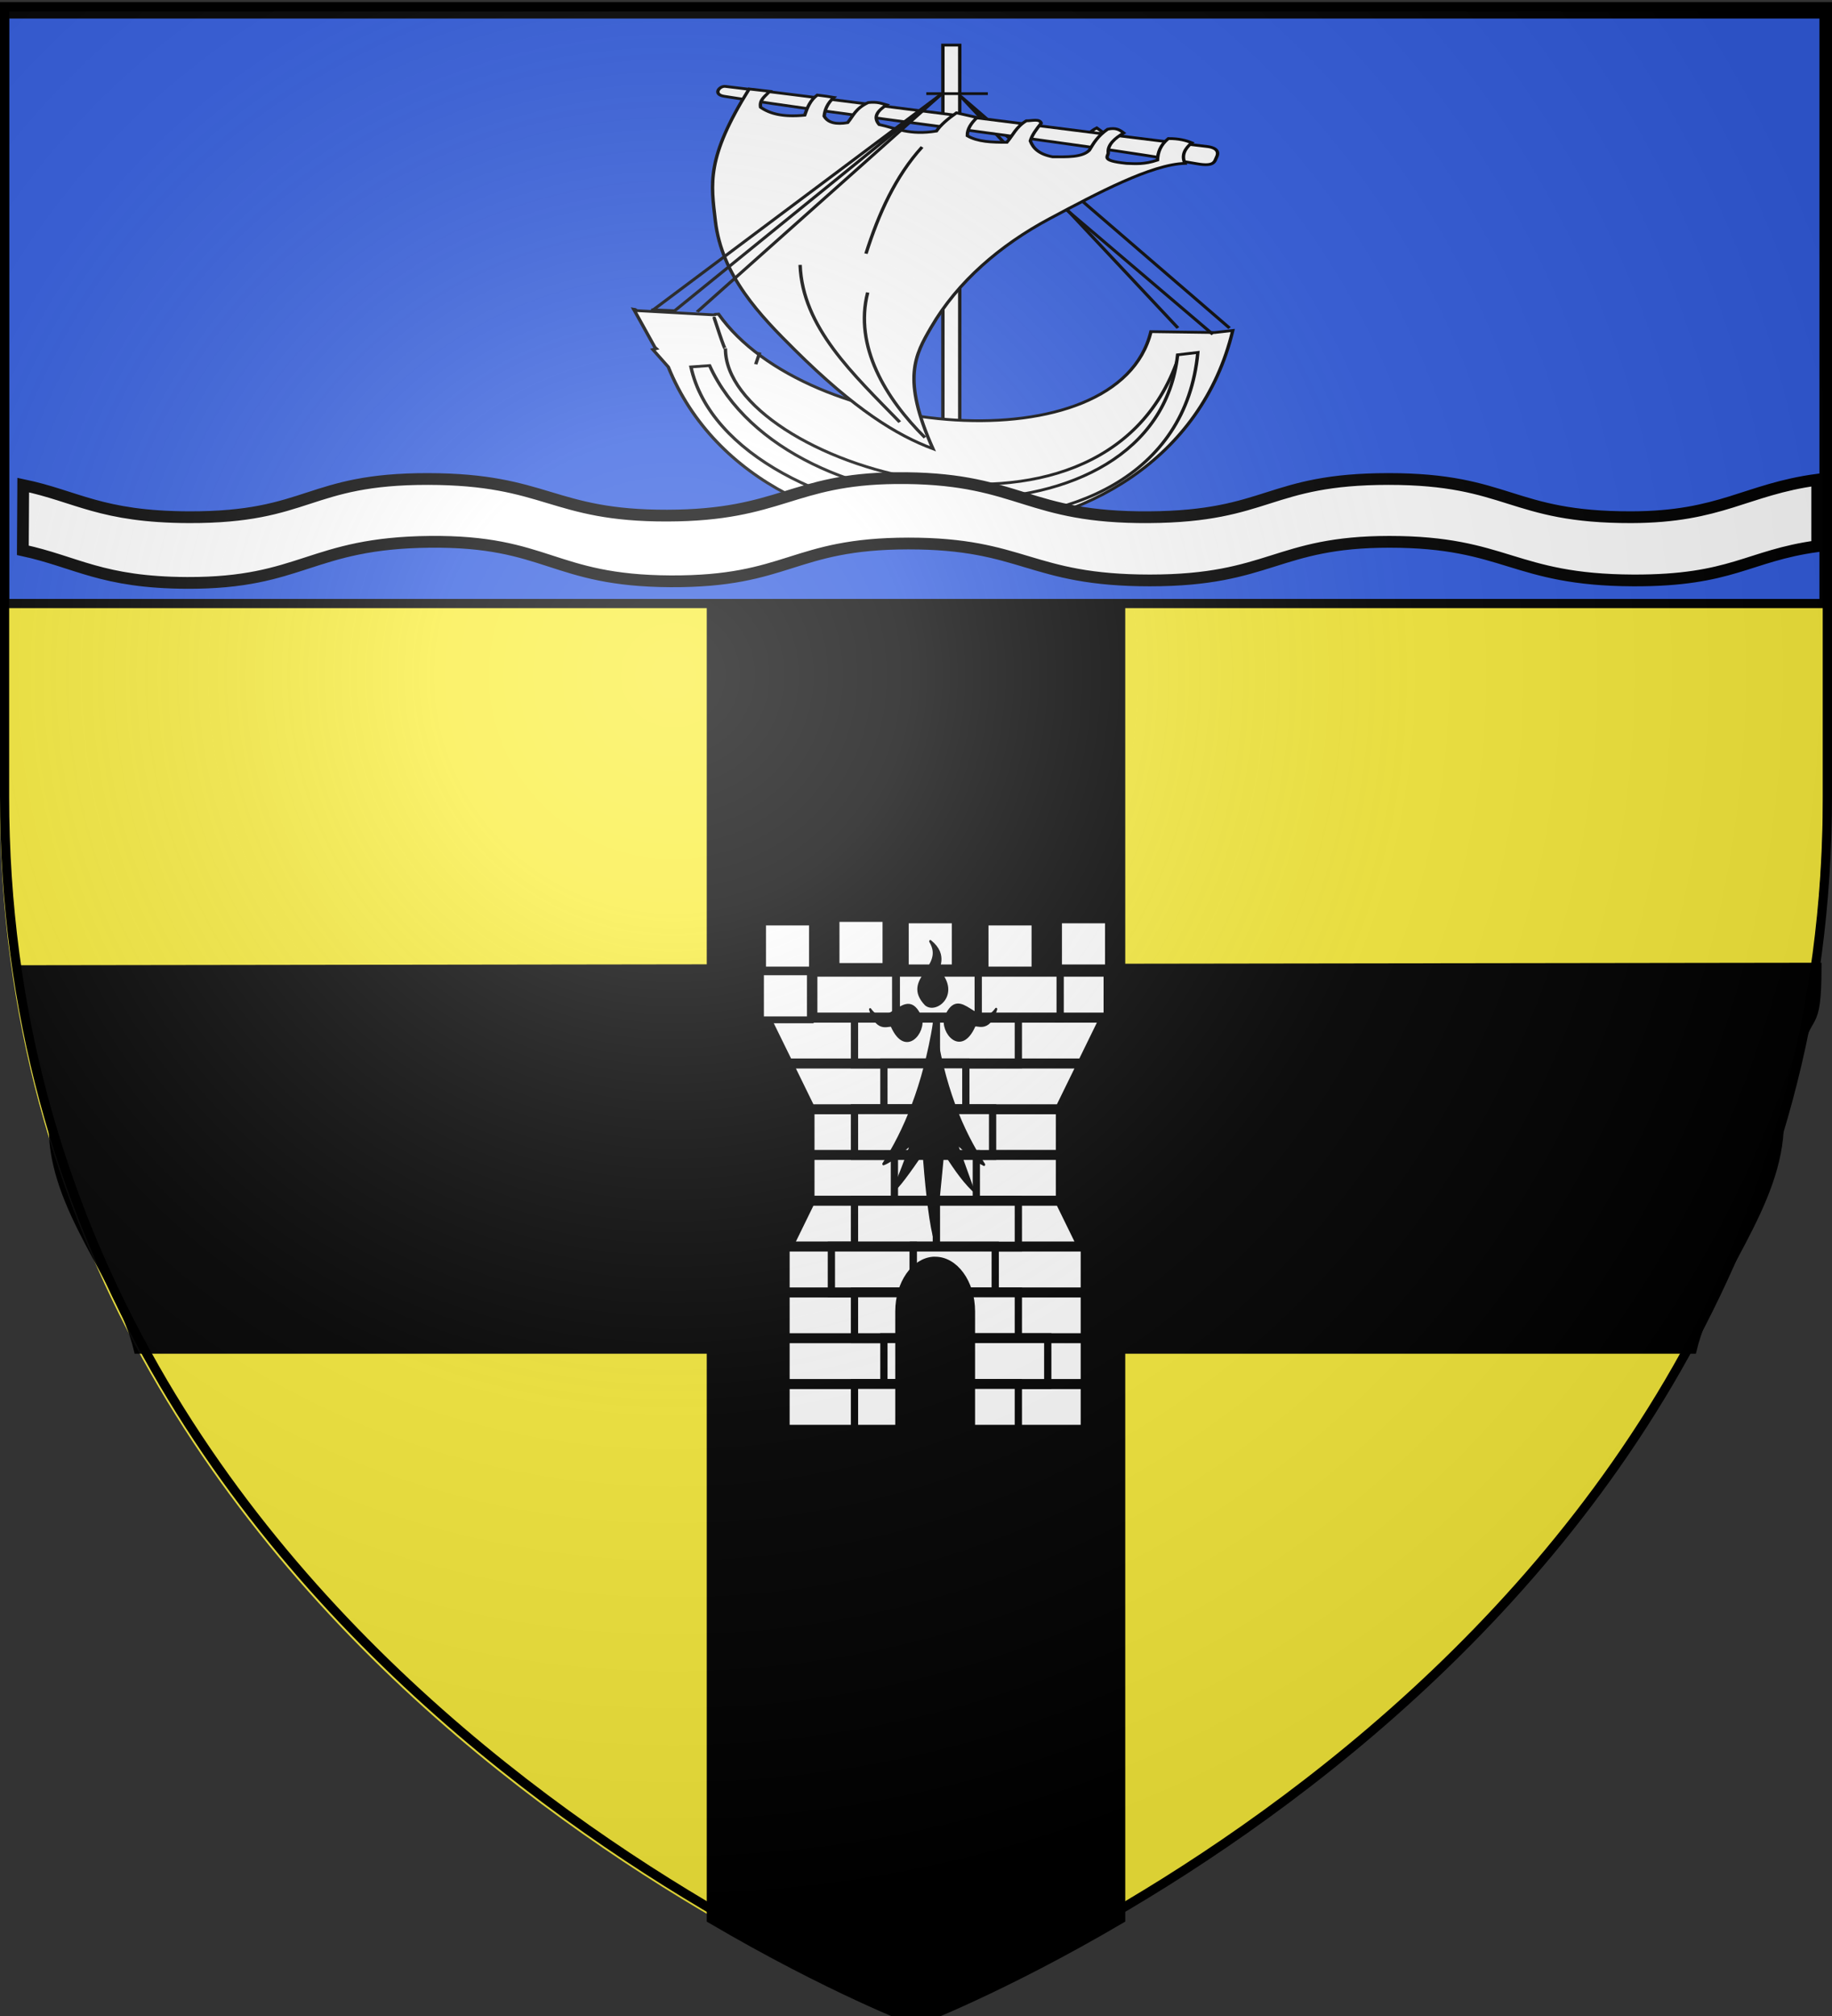 <svg xmlns="http://www.w3.org/2000/svg" xmlns:xlink="http://www.w3.org/1999/xlink" width="600" height="660" version="1.0"><rect width="100%" height="100%" fill="#333333" stroke="none"/><desc>Flag of Canton of Valais (Wallis)</desc><defs><radialGradient xlink:href="#b" id="c" cx="221.445" cy="226.331" r="300" fx="221.445" fy="226.331" gradientTransform="matrix(1.353 0 0 1.349 -79.13 -84.247)" gradientUnits="userSpaceOnUse"/><linearGradient id="b"><stop offset="0" style="stop-color:#fff;stop-opacity:.314"/><stop offset=".19" style="stop-color:#fff;stop-opacity:.251"/><stop offset=".6" style="stop-color:#6b6b6b;stop-opacity:.125"/><stop offset="1" style="stop-color:#000;stop-opacity:.125"/></linearGradient></defs><g style="display:inline"><path d="M298.5 660S597 547.68 597 262.228V3.676H0v258.552C0 547.68 298.5 660 298.5 660" style="fill:#fcef3c;fill-opacity:.992;fill-rule:evenodd;stroke:none;stroke-width:1px;stroke-linecap:butt;stroke-linejoin:miter;stroke-opacity:1"/></g><g style="opacity:1;display:inline"><path d="M232.969 2.188V625C271.849 647.843 300 658.5 300 658.5s28.152-10.658 67.031-33.5V2.188z" style="fill:#000;fill-opacity:1;fill-rule:evenodd;stroke:#000;stroke-width:3;stroke-linecap:butt;stroke-linejoin:miter;stroke-miterlimit:4;stroke-dasharray:none;stroke-opacity:1" transform="translate(0 3.242)"/><path d="M0 0h600v660H0z" style="fill:none;fill-opacity:1;fill-rule:nonzero;stroke:none;stroke-width:3;stroke-linecap:round;stroke-linejoin:round;stroke-miterlimit:4;stroke-dasharray:none;stroke-opacity:1" transform="translate(0 3.242)"/><g style="display:inline"><path d="m6.81 204.088 10.473 51.723c0 26.834 22.233 49.429 27.86 72.804h509.23c5.628-23.375 28.534-47.534 28.534-74.368 0-10.96 4.823-17.942 5.884-22.608 3.406-14.988 6.454-6.075 6.454-28.376z" style="fill:#000;fill-opacity:1;fill-rule:evenodd;stroke:#000;stroke-width:2.652;stroke-linecap:butt;stroke-linejoin:miter;stroke-miterlimit:4;stroke-dasharray:none;stroke-opacity:1" transform="translate(0 113.242)"/><path d="M0 0h600v660H0z" style="fill:none;fill-opacity:1;fill-rule:nonzero;stroke:none;stroke-width:6.203;stroke-linecap:round;stroke-linejoin:round;stroke-miterlimit:4;stroke-dasharray:none;stroke-opacity:1" transform="translate(0 113.242)"/></g></g><path d="M1.506 1.32h595.877v193.025H1.506z" style="opacity:1;fill:#325de0;fill-opacity:1;fill-rule:nonzero;stroke:#000;stroke-width:3.012;stroke-miterlimit:4;stroke-dasharray:none;stroke-opacity:1;display:inline" transform="translate(0 3.242)"/><path d="m328.486 178.193-.39-13.286c-1.206.47-3.408-.556-5.29-1.1.327-4.313 2.524-8.194 7.634-11.403 3.21 2.803 5.908 4.19 8.044 11.65-1.217 1.505-3.132 1.89-5.423 1.244l.481 13.033z" style="color:#000;fill:#fff;fill-opacity:1;fill-rule:evenodd;stroke:#000;stroke-width:2.321;stroke-linecap:butt;stroke-linejoin:miter;marker:none;marker-start:none;marker-mid:none;marker-end:none;stroke-miterlimit:4;stroke-dasharray:none;stroke-dashoffset:0;stroke-opacity:1;visibility:visible;display:inline;overflow:visible" transform="matrix(.48 0 0 .392 200.573 -17.86)"/><path d="M225.488 428.695V83.201h11.505v346.1z" style="color:#000;fill:#fff;fill-opacity:1;fill-rule:evenodd;stroke:#000;stroke-width:2.321;stroke-linecap:butt;stroke-linejoin:miter;marker:none;marker-start:none;marker-mid:none;marker-end:none;stroke-miterlimit:4;stroke-dasharray:none;stroke-dashoffset:0;stroke-opacity:1;visibility:visible;display:inline;overflow:visible" transform="matrix(.48 0 0 .392 200.573 -17.86)"/><path d="m410.886 323.27 12.38-1.674C380.938 537.003 101.182 542.894 38.11 351.99l-10.522-14.511 2.419-.737-1.036-1.105-14.414-31.784c4.048.924-4.084-1.306 2.555 1.167l51.709 3.479 1.727-.164-1.013-.225 2.88-.205c60.124 104.405 272.814 126.605 295.01 14.634z" style="color:#000;fill:#fff;fill-opacity:1;fill-rule:evenodd;stroke:#000;stroke-width:2.321;stroke-linecap:butt;stroke-linejoin:miter;marker:none;marker-start:none;marker-mid:none;marker-end:none;stroke-miterlimit:4;stroke-dasharray:none;stroke-dashoffset:0;stroke-opacity:1;visibility:visible;display:inline;overflow:visible" transform="matrix(.48 0 0 .392 200.573 -17.86)"/><path d="m97.79 349.778 2.763-9.946z" style="color:#000;fill:#fff;fill-opacity:1;fill-rule:evenodd;stroke:#000;stroke-width:2.321;stroke-linecap:butt;stroke-linejoin:miter;marker:none;marker-start:none;marker-mid:none;marker-end:none;stroke-miterlimit:4;stroke-dasharray:none;stroke-dashoffset:0;stroke-opacity:1;visibility:visible;display:inline;overflow:visible" transform="matrix(.48 0 0 .392 200.573 -17.86)"/><path d="M69.423 311.158c-.902-4.179 7.67 29.653 7.703 25.384-.73 95.034 256.75 194.843 308.91 8.284" style="color:#000;fill:none;fill-opacity:1;fill-rule:evenodd;stroke:#000;stroke-width:2.321;stroke-linecap:butt;stroke-linejoin:miter;marker:none;marker-start:none;marker-mid:none;marker-end:none;stroke-miterlimit:4;stroke-dasharray:none;stroke-dashoffset:0;stroke-opacity:1;visibility:visible;display:inline;overflow:visible" transform="matrix(.48 0 0 .392 200.573 -17.86)"/><path d="m399.435 339.914-13.792 1.985c-14.797 165.613-266.25 151.598-319.35 8.985l-12.703 1.105c25.72 145.5 329.982 196.323 345.845-12.075z" style="color:#000;fill:#fff;fill-opacity:1;fill-rule:evenodd;stroke:#000;stroke-width:2.321;stroke-linecap:butt;stroke-linejoin:miter;marker:none;marker-start:none;marker-mid:none;marker-end:none;stroke-miterlimit:4;stroke-dasharray:none;stroke-dashoffset:0;stroke-opacity:1;visibility:visible;display:inline;overflow:visible" transform="matrix(.48 0 0 .392 200.573 -17.86)"/><path d="M214.166 123.769h41.996z" style="color:#000;fill:#fff;fill-opacity:1;fill-rule:evenodd;stroke:#000;stroke-width:2.321;stroke-linecap:butt;stroke-linejoin:miter;marker:none;marker-start:none;marker-mid:none;marker-end:none;stroke-miterlimit:4;stroke-dasharray:none;stroke-dashoffset:0;stroke-opacity:1;visibility:visible;display:inline;overflow:visible" transform="matrix(.48 0 0 .392 200.573 -17.86)"/><path d="m385.877 319.469-148.282-193.49 183.463 193.55" style="color:#000;fill:none;fill-opacity:1;fill-rule:evenodd;stroke:#000;stroke-width:2.321;stroke-linecap:butt;stroke-linejoin:miter;marker:none;marker-start:none;marker-mid:none;marker-end:none;stroke-miterlimit:4;stroke-dasharray:none;stroke-dashoffset:0;stroke-opacity:1;visibility:visible;display:inline;overflow:visible" transform="matrix(.48 0 0 .392 200.573 -17.86)"/><path d="M264.967 173.998 409.65 324.733" style="color:#000;fill:#fff;fill-opacity:1;fill-rule:evenodd;stroke:#000;stroke-width:2.321;stroke-linecap:butt;stroke-linejoin:miter;marker:none;marker-start:none;marker-mid:none;marker-end:none;stroke-miterlimit:4;stroke-dasharray:none;stroke-dashoffset:0;stroke-opacity:1;visibility:visible;display:inline;overflow:visible" transform="matrix(.48 0 0 .392 200.573 -17.86)"/><path d="M77.02 117.724c81.965 11.901 245.996 38.413 329.115 50.252 3.55.506 8.665 2.644 6.079 8.842-1.374 3.291-1.074 8.157-13.262 5.526-82.712-17.858-242.612-40.594-322.713-56.365-7.931-1.561-3.206-8.834.782-8.255z" style="color:#000;fill:#fff;fill-opacity:1;fill-rule:evenodd;stroke:#000;stroke-width:2.321;stroke-linecap:butt;stroke-linejoin:miter;marker:none;marker-start:none;marker-mid:none;marker-end:none;stroke-miterlimit:4;stroke-dasharray:none;stroke-dashoffset:0;stroke-opacity:1;visibility:visible;display:inline;overflow:visible" transform="matrix(.48 0 0 .392 200.573 -17.86)"/><path d="M93.29 119.88c-29.43 57.698-26.04 78.892-23.054 110.189 4.373 45.817 30.32 78.727 54.313 107.844 40.693 49.38 69.344 71.156 94.169 82.446-21.475-58.583-12.18-78.43-1.173-101.592 18.072-38.028 47.159-68.632 80.884-90.652 33.105-21.615 69.474-45.28 92.214-46.107-2.568-6.912-.007-12.357 4.69-17.193-4.079-2.014-8.84-3.571-16.021-3.517-5.444 5.398-7.167 11.54-7.424 17.974-9.162 3.75-14.95 3.001-21.1 2.736-19-2.346-11.773-6.071-12.504-9.378-.19-6.576 4.54-11.512 10.55-16.02-2.545-2.511-5.323-4.712-10.94-3.126-6.935 5.86-9.617 11.722-12.504 17.583-4.841 6.017-15.123 5.505-25.008 5.47-9.186-2.081-13.32-7.05-15.238-13.285 1.16-4.95 4.216-9.899 7.424-14.848-1.18-3.897-6.092-1.907-10.16-1.954-6.999 5.135-9.057 11.916-13.285 17.974-10.1.032-19.936-.377-26.96-5.47-.113-5.661 2.598-10.617 6.642-15.239l-14.067-3.907c-6.009 5.08-10.79 10.159-13.676 15.238-18.485 3.638-27.321-2.374-39.074-5.47-4.543-6.718-.7-11.758 5.08-16.411-3.461-1.122-6.093-2.797-12.504-1.954-8.634 4.812-10.212 11.035-14.067 16.802-7.76 1.565-13.464.251-16.02-5.47.482-5.21 2.016-10.42 6.643-15.63-3.83-.781-6.463-1.172-11.332-1.953-4.831 4.29-6.838 10.462-8.596 16.801-14.589 1.776-23.818-1.138-30.087-6.642-.874-6.298 2.986-9.057 6.252-13.285z" style="color:#000;fill:#fff;fill-opacity:1;fill-rule:evenodd;stroke:#000;stroke-width:2.321;stroke-linecap:butt;stroke-linejoin:miter;marker:none;marker-start:none;marker-mid:none;marker-end:none;stroke-miterlimit:4;stroke-dasharray:none;stroke-dashoffset:0;stroke-opacity:1;visibility:visible;display:inline;overflow:visible" transform="matrix(.48 0 0 .392 200.573 -17.86)"/><path d="m26.506 305.571 198.38-181.802L41.978 305.571" style="color:#000;fill:none;fill-opacity:1;fill-rule:evenodd;stroke:#000;stroke-width:2.321;stroke-linecap:butt;stroke-linejoin:miter;marker:none;marker-start:none;marker-mid:none;marker-end:none;stroke-miterlimit:4;stroke-dasharray:none;stroke-dashoffset:0;stroke-opacity:1;visibility:visible;display:inline;overflow:visible" transform="matrix(.48 0 0 .392 200.573 -17.86)"/><path d="M224.333 124.322 58.256 305.527l-.252.597" style="color:#000;fill:#fff;fill-opacity:1;fill-rule:evenodd;stroke:#000;stroke-width:2.321;stroke-linecap:butt;stroke-linejoin:miter;marker:none;marker-start:none;marker-mid:none;marker-end:none;stroke-miterlimit:4;stroke-dasharray:none;stroke-dashoffset:0;stroke-opacity:1;visibility:visible;display:inline;overflow:visible" transform="matrix(.48 0 0 .392 200.573 -17.86)"/><path d="m26.474 304.31 16.02.78" style="color:#000;fill:#fff;fill-opacity:1;fill-rule:evenodd;stroke:#000;stroke-width:2.321;stroke-linecap:butt;stroke-linejoin:miter;marker:none;marker-start:none;marker-mid:none;marker-end:none;stroke-miterlimit:4;stroke-dasharray:none;stroke-dashoffset:0;stroke-opacity:1;visibility:visible;display:inline;overflow:visible" transform="matrix(.48 0 0 .392 200.573 -17.86)"/><path d="M211.294 168.332c-18.076 24.384-29.557 55.364-38.293 89.088" style="color:#000;fill:#fff;fill-opacity:1;fill-rule:evenodd;stroke:#000;stroke-width:2.321;stroke-linecap:butt;stroke-linejoin:miter;marker:none;marker-start:none;marker-mid:none;marker-end:none;stroke-miterlimit:4;stroke-dasharray:none;stroke-dashoffset:0;stroke-opacity:1;visibility:visible;display:inline;overflow:visible" transform="matrix(.48 0 0 .392 200.573 -17.86)"/><path d="M128.066 266.798c1.606 52.186 36.162 91.191 67.989 131.289" style="color:#000;fill:#fff;fill-opacity:1;fill-rule:evenodd;stroke:#000;stroke-width:2.321;stroke-linecap:butt;stroke-linejoin:miter;marker:none;marker-start:none;marker-mid:none;marker-end:none;stroke-miterlimit:4;stroke-dasharray:none;stroke-dashoffset:0;stroke-opacity:1;visibility:visible;display:inline;overflow:visible" transform="matrix(.48 0 0 .392 200.573 -17.86)"/><path d="M174.173 289.852c-9.427 44.972 12.328 88.683 39.074 121.13" style="color:#000;fill:#fff;fill-opacity:1;fill-rule:evenodd;stroke:#000;stroke-width:2.321;stroke-linecap:butt;stroke-linejoin:miter;marker:none;marker-start:none;marker-mid:none;marker-end:none;stroke-miterlimit:4;stroke-dasharray:none;stroke-dashoffset:0;stroke-opacity:1;visibility:visible;display:inline;overflow:visible" transform="matrix(.48 0 0 .392 200.573 -17.86)"/><path d="M293.437 153.288c-34.164.332-37.654 12.188-74.92 12.272-37.835.087-39.376-11.917-78.308-11.985-39.566-.067-38.806 12.626-78.306 12.508-28.827-.086-36.815-6.866-54.298-10.519l-.123 21.352c17.506 3.793 25.903 10.573 53.805 10.676 37.79.142 40.387-13.076 79.538-13.45 38.516-.373 40.092 12.74 78.8 12.927 38.719.187 39.832-12.34 77.813-12.377s39.706 12.089 79.169 12.089 41.401-12.639 78.43-12.639c38.298 0 40.41 12.492 79.845 12.639 32.413.12 37.577-8.099 60.27-11.2v-21.77c-23.358 3.145-31.497 12.199-60.885 12.272-39.592.089-40.07-12.52-79.538-12.508s-39.097 12.232-78.368 12.508c-39.902.281-42.148-12.346-79.538-12.795-1.168-.014-2.284-.011-3.386 0z" style="fill:#fff;fill-opacity:1;fill-rule:evenodd;stroke:#000;stroke-width:3.853;stroke-linecap:butt;stroke-linejoin:miter;stroke-miterlimit:4;stroke-dasharray:none;stroke-opacity:1;display:inline" transform="translate(0 3.242)"/><g style="display:inline"><g style="opacity:1;fill:#2b5df2;fill-opacity:0;display:inline"><path d="M37.559 195.023h33.137v16H37.559z" style="color:#000;fill:#fff;fill-opacity:1;fill-rule:nonzero;stroke:#000;stroke-width:3.456;stroke-linecap:butt;stroke-linejoin:miter;marker:none;marker-start:none;marker-mid:none;marker-end:none;stroke-miterlimit:4;stroke-dasharray:none;stroke-dashoffset:0;stroke-opacity:1;visibility:visible;display:inline;overflow:visible" transform="matrix(.688 0 0 .937 240.848 255.355)"/><path d="M35.937 115.023h118.33v16H35.937z" style="color:#000;fill:#fff;fill-opacity:1;fill-rule:nonzero;stroke:#000;stroke-width:3.456;stroke-linecap:butt;stroke-linejoin:miter;marker:none;marker-start:none;marker-mid:none;marker-end:none;stroke-miterlimit:4;stroke-dasharray:none;stroke-dashoffset:0;stroke-opacity:1;visibility:visible;display:inline;overflow:visible" transform="matrix(.688 0 0 .937 240.848 255.355)"/><path d="M35.937 131.023h118.33v16H35.937z" style="color:#000;fill:#fff;fill-opacity:1;fill-rule:nonzero;stroke:#000;stroke-width:3.456;stroke-linecap:butt;stroke-linejoin:miter;marker:none;marker-start:none;marker-mid:none;marker-end:none;stroke-miterlimit:4;stroke-dasharray:none;stroke-dashoffset:0;stroke-opacity:1;visibility:visible;display:inline;overflow:visible" transform="matrix(.688 0 0 .937 240.848 255.355)"/><path d="m25.555 163.023 10.657-16h117.78l10.657 16z" style="color:#000;fill:#fff;fill-opacity:1;fill-rule:nonzero;stroke:#000;stroke-width:3.456;stroke-linecap:butt;stroke-linejoin:miter;marker:none;marker-start:none;marker-mid:none;marker-end:none;stroke-miterlimit:4;stroke-dasharray:none;stroke-dashoffset:0;stroke-opacity:1;visibility:visible;display:inline;overflow:visible" transform="matrix(.688 0 0 .937 240.848 255.355)"/><path d="M24.102 211.023h142v16h-142z" style="color:#000;fill:#fff;fill-opacity:1;fill-rule:nonzero;stroke:#000;stroke-width:3.456;stroke-linecap:butt;stroke-linejoin:miter;marker:none;marker-start:none;marker-mid:none;marker-end:none;stroke-miterlimit:4;stroke-dasharray:none;stroke-dashoffset:0;stroke-opacity:1;visibility:visible;display:inline;overflow:visible" transform="matrix(.688 0 0 .937 240.848 255.355)"/><path d="M24.102 195.023h142v16h-142z" style="color:#000;fill:#fff;fill-opacity:1;fill-rule:nonzero;stroke:#000;stroke-width:3.456;stroke-linecap:butt;stroke-linejoin:miter;marker:none;marker-start:none;marker-mid:none;marker-end:none;stroke-miterlimit:4;stroke-dasharray:none;stroke-dashoffset:0;stroke-opacity:1;visibility:visible;display:inline;overflow:visible" transform="matrix(.688 0 0 .937 240.848 255.355)"/><path d="M24.102 179.023h142v16h-142z" style="color:#000;fill:#fff;fill-opacity:1;fill-rule:nonzero;stroke:#000;stroke-width:3.456;stroke-linecap:butt;stroke-linejoin:miter;marker:none;marker-start:none;marker-mid:none;marker-end:none;stroke-miterlimit:4;stroke-dasharray:none;stroke-dashoffset:0;stroke-opacity:1;visibility:visible;display:inline;overflow:visible" transform="matrix(.688 0 0 .937 240.848 255.355)"/><path d="M24.102 163.023h142v16h-142z" style="color:#000;fill:#fff;fill-opacity:1;fill-rule:nonzero;stroke:#000;stroke-width:3.456;stroke-linecap:butt;stroke-linejoin:miter;marker:none;marker-start:none;marker-mid:none;marker-end:none;stroke-miterlimit:4;stroke-dasharray:none;stroke-dashoffset:0;stroke-opacity:1;visibility:visible;display:inline;overflow:visible" transform="matrix(.688 0 0 .937 240.848 255.355)"/><path d="m25.555 99.023 10.657 16h117.78l10.657-16z" style="color:#000;fill:#fff;fill-opacity:1;fill-rule:nonzero;stroke:#000;stroke-width:3.456;stroke-linecap:butt;stroke-linejoin:miter;marker:none;marker-start:none;marker-mid:none;marker-end:none;stroke-miterlimit:4;stroke-dasharray:none;stroke-dashoffset:0;stroke-opacity:1;visibility:visible;display:inline;overflow:visible" transform="matrix(.688 0 0 .937 240.848 255.355)"/><path d="m14.884 83.023 10.687 16h139.094l10.656-16z" style="color:#000;fill:#fff;fill-opacity:1;fill-rule:nonzero;stroke:#000;stroke-width:3.456;stroke-linecap:butt;stroke-linejoin:miter;marker:none;marker-start:none;marker-mid:none;marker-end:none;stroke-miterlimit:4;stroke-dasharray:none;stroke-dashoffset:0;stroke-opacity:1;visibility:visible;display:inline;overflow:visible" transform="matrix(.688 0 0 .937 240.848 255.355)"/><path d="M56.696 83.023h39v16h-39z" style="color:#000;fill:#fff;fill-opacity:1;fill-rule:nonzero;stroke:#000;stroke-width:3.456;stroke-linecap:butt;stroke-linejoin:miter;marker:none;marker-start:none;marker-mid:none;marker-end:none;stroke-miterlimit:4;stroke-dasharray:none;stroke-dashoffset:0;stroke-opacity:1;visibility:visible;display:inline;overflow:visible" transform="matrix(.688 0 0 .937 240.848 255.355)"/><path d="M95.696 83.023h39v16h-39z" style="color:#000;fill:#fff;fill-opacity:1;fill-rule:nonzero;stroke:#000;stroke-width:3.456;stroke-linecap:butt;stroke-linejoin:miter;marker:none;marker-start:none;marker-mid:none;marker-end:none;stroke-miterlimit:4;stroke-dasharray:none;stroke-dashoffset:0;stroke-opacity:1;visibility:visible;display:inline;overflow:visible" transform="matrix(.688 0 0 .937 240.848 255.355)"/><path d="M70.696 99.023h39v16h-39z" style="color:#000;fill:#fff;fill-opacity:1;fill-rule:nonzero;stroke:#000;stroke-width:3.456;stroke-linecap:butt;stroke-linejoin:miter;marker:none;marker-start:none;marker-mid:none;marker-end:none;stroke-miterlimit:4;stroke-dasharray:none;stroke-dashoffset:0;stroke-opacity:1;visibility:visible;display:inline;overflow:visible" transform="matrix(.688 0 0 .937 240.848 255.355)"/><path d="M56.696 115.023h39v16h-39z" style="color:#000;fill:#fff;fill-opacity:1;fill-rule:nonzero;stroke:#000;stroke-width:3.456;stroke-linecap:butt;stroke-linejoin:miter;marker:none;marker-start:none;marker-mid:none;marker-end:none;stroke-miterlimit:4;stroke-dasharray:none;stroke-dashoffset:0;stroke-opacity:1;visibility:visible;display:inline;overflow:visible" transform="matrix(.688 0 0 .937 240.848 255.355)"/><path d="M95.696 115.023h26.741v16H95.696z" style="color:#000;fill:#fff;fill-opacity:1;fill-rule:nonzero;stroke:#000;stroke-width:3.456;stroke-linecap:butt;stroke-linejoin:miter;marker:none;marker-start:none;marker-mid:none;marker-end:none;stroke-miterlimit:4;stroke-dasharray:none;stroke-dashoffset:0;stroke-opacity:1;visibility:visible;display:inline;overflow:visible" transform="matrix(.688 0 0 .937 240.848 255.355)"/><path d="M75.696 131.023h39v16h-39z" style="color:#000;fill:#fff;fill-opacity:1;fill-rule:nonzero;stroke:#000;stroke-width:3.456;stroke-linecap:butt;stroke-linejoin:miter;marker:none;marker-start:none;marker-mid:none;marker-end:none;stroke-miterlimit:4;stroke-dasharray:none;stroke-dashoffset:0;stroke-opacity:1;visibility:visible;display:inline;overflow:visible" transform="matrix(.688 0 0 .937 240.848 255.355)"/><path d="M56.696 147.023h39v16h-39z" style="color:#000;fill:#fff;fill-opacity:1;fill-rule:nonzero;stroke:#000;stroke-width:3.456;stroke-linecap:butt;stroke-linejoin:miter;marker:none;marker-start:none;marker-mid:none;marker-end:none;stroke-miterlimit:4;stroke-dasharray:none;stroke-dashoffset:0;stroke-opacity:1;visibility:visible;display:inline;overflow:visible" transform="matrix(.688 0 0 .937 240.848 255.355)"/><path d="M95.696 147.023h39v16h-39z" style="color:#000;fill:#fff;fill-opacity:1;fill-rule:nonzero;stroke:#000;stroke-width:3.456;stroke-linecap:butt;stroke-linejoin:miter;marker:none;marker-start:none;marker-mid:none;marker-end:none;stroke-miterlimit:4;stroke-dasharray:none;stroke-dashoffset:0;stroke-opacity:1;visibility:visible;display:inline;overflow:visible" transform="matrix(.688 0 0 .937 240.848 255.355)"/><path d="M45.696 163.023h39v16h-39z" style="color:#000;fill:#fff;fill-opacity:1;fill-rule:nonzero;stroke:#000;stroke-width:3.456;stroke-linecap:butt;stroke-linejoin:miter;marker:none;marker-start:none;marker-mid:none;marker-end:none;stroke-miterlimit:4;stroke-dasharray:none;stroke-dashoffset:0;stroke-opacity:1;visibility:visible;display:inline;overflow:visible" transform="matrix(.688 0 0 .937 240.848 255.355)"/><path d="M84.696 163.023h39v16h-39z" style="color:#000;fill:#fff;fill-opacity:1;fill-rule:nonzero;stroke:#000;stroke-width:3.456;stroke-linecap:butt;stroke-linejoin:miter;marker:none;marker-start:none;marker-mid:none;marker-end:none;stroke-miterlimit:4;stroke-dasharray:none;stroke-dashoffset:0;stroke-opacity:1;visibility:visible;display:inline;overflow:visible" transform="matrix(.688 0 0 .937 240.848 255.355)"/><path d="M56.696 179.023h39v16h-39z" style="color:#000;fill:#fff;fill-opacity:1;fill-rule:nonzero;stroke:#000;stroke-width:3.456;stroke-linecap:butt;stroke-linejoin:miter;marker:none;marker-start:none;marker-mid:none;marker-end:none;stroke-miterlimit:4;stroke-dasharray:none;stroke-dashoffset:0;stroke-opacity:1;visibility:visible;display:inline;overflow:visible" transform="matrix(.688 0 0 .937 240.848 255.355)"/><path d="M95.696 179.023h39v16h-39z" style="color:#000;fill:#fff;fill-opacity:1;fill-rule:nonzero;stroke:#000;stroke-width:3.456;stroke-linecap:butt;stroke-linejoin:miter;marker:none;marker-start:none;marker-mid:none;marker-end:none;stroke-miterlimit:4;stroke-dasharray:none;stroke-dashoffset:0;stroke-opacity:1;visibility:visible;display:inline;overflow:visible" transform="matrix(.688 0 0 .937 240.848 255.355)"/><path d="M70.696 195.023h39v16h-39z" style="color:#000;fill:#fff;fill-opacity:1;fill-rule:nonzero;stroke:#000;stroke-width:3.456;stroke-linecap:butt;stroke-linejoin:miter;marker:none;marker-start:none;marker-mid:none;marker-end:none;stroke-miterlimit:4;stroke-dasharray:none;stroke-dashoffset:0;stroke-opacity:1;visibility:visible;display:inline;overflow:visible" transform="matrix(.688 0 0 .937 240.848 255.355)"/><path d="M109.696 195.023h39v16h-39z" style="color:#000;fill:#fff;fill-opacity:1;fill-rule:nonzero;stroke:#000;stroke-width:3.456;stroke-linecap:butt;stroke-linejoin:miter;marker:none;marker-start:none;marker-mid:none;marker-end:none;stroke-miterlimit:4;stroke-dasharray:none;stroke-dashoffset:0;stroke-opacity:1;visibility:visible;display:inline;overflow:visible" transform="matrix(.688 0 0 .937 240.848 255.355)"/><path d="M56.696 211.023h39v16h-39z" style="color:#000;fill:#fff;fill-opacity:1;fill-rule:nonzero;stroke:#000;stroke-width:3.456;stroke-linecap:butt;stroke-linejoin:miter;marker:none;marker-start:none;marker-mid:none;marker-end:none;stroke-miterlimit:4;stroke-dasharray:none;stroke-dashoffset:0;stroke-opacity:1;visibility:visible;display:inline;overflow:visible" transform="matrix(.688 0 0 .937 240.848 255.355)"/><path d="M95.696 211.023h39v16h-39z" style="color:#000;fill:#fff;fill-opacity:1;fill-rule:nonzero;stroke:#000;stroke-width:3.456;stroke-linecap:butt;stroke-linejoin:miter;marker:none;marker-start:none;marker-mid:none;marker-end:none;stroke-miterlimit:4;stroke-dasharray:none;stroke-dashoffset:0;stroke-opacity:1;visibility:visible;display:inline;overflow:visible" transform="matrix(.688 0 0 .937 240.848 255.355)"/><path d="M94.229 168.295c-9.12.466-16.396 8.082-16.396 17.37v41.358h34.538v-41.358c0-9.588-7.736-17.37-17.269-17.37-.298 0-.58-.015-.873 0z" style="color:#000;fill:#000;fill-opacity:1;fill-rule:nonzero;stroke:#000;stroke-width:3.456;stroke-linecap:butt;stroke-linejoin:miter;marker:none;marker-start:none;marker-mid:none;marker-end:none;stroke-miterlimit:4;stroke-dasharray:none;stroke-dashoffset:0;stroke-opacity:1;visibility:visible;display:inline;overflow:visible" transform="matrix(.688 0 0 .937 240.848 255.355)"/><path d="M76.604 66.993h39v16h-39z" style="color:#000;fill:#fff;fill-opacity:1;fill-rule:nonzero;stroke:#000;stroke-width:3.456;stroke-linecap:butt;stroke-linejoin:miter;marker:none;marker-start:none;marker-mid:none;marker-end:none;stroke-miterlimit:4;stroke-dasharray:none;stroke-dashoffset:0;stroke-opacity:1;visibility:visible;display:inline;overflow:visible" transform="matrix(.688 0 0 .937 240.848 255.355)"/><path d="M154.088 66.993H177V83h-22.912z" style="color:#000;fill:#fff;fill-opacity:1;fill-rule:nonzero;stroke:#000;stroke-width:3.456;stroke-linecap:butt;stroke-linejoin:miter;marker:none;marker-start:none;marker-mid:none;marker-end:none;stroke-miterlimit:4;stroke-dasharray:none;stroke-dashoffset:0;stroke-opacity:1;visibility:visible;display:inline;overflow:visible" transform="matrix(.688 0 0 .937 240.848 255.355)"/><path d="M115.604 66.993h39v16h-39z" style="color:#000;fill:#fff;fill-opacity:1;fill-rule:nonzero;stroke:#000;stroke-width:3.456;stroke-linecap:butt;stroke-linejoin:miter;marker:none;marker-start:none;marker-mid:none;marker-end:none;stroke-miterlimit:4;stroke-dasharray:none;stroke-dashoffset:0;stroke-opacity:1;visibility:visible;display:inline;overflow:visible" transform="matrix(.688 0 0 .937 240.848 255.355)"/><path d="M37.309 66.993h39v16h-39z" style="color:#000;fill:#fff;fill-opacity:1;fill-rule:nonzero;stroke:#000;stroke-width:3.456;stroke-linecap:butt;stroke-linejoin:miter;marker:none;marker-start:none;marker-mid:none;marker-end:none;stroke-miterlimit:4;stroke-dasharray:none;stroke-dashoffset:0;stroke-opacity:1;visibility:visible;display:inline;overflow:visible" transform="matrix(.688 0 0 .937 240.848 255.355)"/><path fill="none" d="M13 67h24.013v15.971H13z" style="color:#000;fill:#fcef3c;fill-opacity:0;fill-rule:nonzero;stroke:#000;stroke-width:3.456;stroke-linecap:butt;stroke-linejoin:miter;marker:none;marker-start:none;marker-mid:none;marker-end:none;stroke-miterlimit:4;stroke-dasharray:none;stroke-dashoffset:0;stroke-opacity:1;visibility:visible;display:inline;overflow:visible" transform="matrix(.688 0 0 .937 240.848 255.355)"/><path d="M-594.681 150.201v-15h15v15zM-567.681 150.201h15v-15h-15zM-540.814 150.068h15v-15h-15z" style="fill:none;fill-rule:evenodd;stroke:#000;stroke-width:3;stroke-linecap:butt;stroke-linejoin:miter;stroke-miterlimit:4;stroke-dasharray:none;stroke-opacity:1" transform="matrix(.914 0 0 .937 843.11 177.357)"/><path fill="none" d="M-606.681 150.201v-15h-15v15z" style="fill:#fff;fill-rule:evenodd;stroke:#000;stroke-width:3;stroke-linecap:butt;stroke-linejoin:miter;stroke-miterlimit:4;stroke-dasharray:none;stroke-opacity:1" transform="matrix(.914 0 0 .937 843.11 177.357)"/><path fill="none" d="m-634.681 150.201-14.704-.01v-15l14.704.01z" style="fill:#fff;fill-rule:evenodd;stroke:#000;stroke-width:3;stroke-linecap:butt;stroke-linejoin:miter;stroke-miterlimit:4;stroke-dasharray:none;stroke-opacity:1" transform="matrix(.914 0 0 .937 843.11 177.357)"/><path d="M-649.91 150.262h17.827v16.78h-17.827z" style="opacity:1;color:#000;fill:#fff;fill-opacity:1;fill-rule:nonzero;stroke:#000;stroke-width:2.393;stroke-linecap:butt;stroke-linejoin:miter;marker:none;marker-start:none;marker-mid:none;marker-end:none;stroke-miterlimit:4;stroke-dasharray:none;stroke-dashoffset:0;stroke-opacity:1;visibility:visible;display:inline;overflow:visible" transform="matrix(.914 0 0 .937 843.11 177.357)"/><path d="M-649.158 132.861h17.827v16.78h-17.827z" style="opacity:1;color:#000;fill:#fff;fill-opacity:1;fill-rule:nonzero;stroke:#000;stroke-width:2.393;stroke-linecap:butt;stroke-linejoin:miter;marker:none;marker-start:none;marker-mid:none;marker-end:none;stroke-miterlimit:4;stroke-dasharray:none;stroke-dashoffset:0;stroke-opacity:1;visibility:visible;display:inline;overflow:visible" transform="matrix(.914 0 0 .937 843.11 177.357)"/><path d="M-622.834 131.619h17.827v16.78h-17.827z" style="opacity:1;color:#000;fill:#fff;fill-opacity:1;fill-rule:nonzero;stroke:#000;stroke-width:2.393;stroke-linecap:butt;stroke-linejoin:miter;marker:none;marker-start:none;marker-mid:none;marker-end:none;stroke-miterlimit:4;stroke-dasharray:none;stroke-dashoffset:0;stroke-opacity:1;visibility:visible;display:inline;overflow:visible" transform="matrix(.914 0 0 .937 843.11 177.357)"/><path d="M-598.014 132.116h17.827v16.78h-17.827z" style="opacity:1;color:#000;fill:#fff;fill-opacity:1;fill-rule:nonzero;stroke:#000;stroke-width:2.393;stroke-linecap:butt;stroke-linejoin:miter;marker:none;marker-start:none;marker-mid:none;marker-end:none;stroke-miterlimit:4;stroke-dasharray:none;stroke-dashoffset:0;stroke-opacity:1;visibility:visible;display:inline;overflow:visible" transform="matrix(.914 0 0 .937 843.11 177.357)"/><path d="M-569.434 132.861h17.827v16.78h-17.827z" style="opacity:1;color:#000;fill:#fff;fill-opacity:1;fill-rule:nonzero;stroke:#000;stroke-width:2.393;stroke-linecap:butt;stroke-linejoin:miter;marker:none;marker-start:none;marker-mid:none;marker-end:none;stroke-miterlimit:4;stroke-dasharray:none;stroke-dashoffset:0;stroke-opacity:1;visibility:visible;display:inline;overflow:visible" transform="matrix(.914 0 0 .937 843.11 177.357)"/><path d="M-543.11 132.116h17.827v16.78h-17.827z" style="opacity:1;color:#000;fill:#fff;fill-opacity:1;fill-rule:nonzero;stroke:#000;stroke-width:2.393;stroke-linecap:butt;stroke-linejoin:miter;marker:none;marker-start:none;marker-mid:none;marker-end:none;stroke-miterlimit:4;stroke-dasharray:none;stroke-dashoffset:0;stroke-opacity:1;visibility:visible;display:inline;overflow:visible" transform="matrix(.914 0 0 .937 843.11 177.357)"/></g></g><g style="fill:#000;display:inline"><g style="fill:#000;fill-opacity:1"><path d="M377.128 135.622c-14.101 70.111-40.388 119.752-68.944 155.439 11.87-3.562 25.215-13.69 38.117-22.55-7.89 18.385-15.78 34.445-23.671 50.668 4.71-1.748 19.66-18.122 39.965-42.146 3.183 33.027 7.487 70.222 13.917 92.616 5.119-22.358 8.906-59.364 12.969-93.342 12.24 15.194 24.13 30.565 40.692 43.598l-23.253-52.318c12.007 8.398 25.275 19.515 38.007 24.2-30.189-37.467-55.61-86.046-67.799-156.165M319.723 139.698c-1.296-4.078-19.538 8.975-29.595-18.388 23.992 27.584 48.78-29.041 68.834 8.941 6.189 15.671-20.922 42.86-39.239 9.447" style="fill:#000;fill-opacity:1;fill-rule:evenodd;stroke:#000;stroke-width:3;stroke-linecap:round;stroke-linejoin:round;stroke-miterlimit:4;stroke-dasharray:none;stroke-opacity:1" transform="matrix(.241 0 0 .298 215.063 294.325)"/><path d="M431.716 139.348c1.296-4.078 19.537 8.975 29.595-18.387-23.992 27.584-48.78-29.042-68.834 8.94-6.189 15.671 20.922 42.861 39.239 9.447M383.382 79.375c-3.697-2.154 13.021-17.11-11.488-32.894 21.686 29.431-38.984 41.27-6.29 69.127 13.943 9.458 46.392-11.069 17.778-36.233" style="fill:#000;fill-opacity:1;fill-rule:evenodd;stroke:#000;stroke-width:3;stroke-linecap:round;stroke-linejoin:round;stroke-miterlimit:4;stroke-dasharray:none;stroke-opacity:1;display:inline" transform="matrix(.241 0 0 .298 215.063 294.325)"/></g></g><path d="M298.5 660S597 547.68 597 262.228V3.677H0v258.551C0 547.68 298.5 660 298.5 660" style="opacity:1;fill:url(#c);fill-opacity:1;fill-rule:evenodd;stroke:none;stroke-width:1px;stroke-linecap:butt;stroke-linejoin:miter;stroke-opacity:1"/><g style="display:inline"><path d="M300 658.5S1.5 546.18 1.5 260.728V2.176h597v258.552C598.5 546.18 300 658.5 300 658.5z" style="opacity:1;fill:none;fill-opacity:1;fill-rule:evenodd;stroke:#000;stroke-width:3;stroke-linecap:butt;stroke-linejoin:miter;stroke-miterlimit:4;stroke-dasharray:none;stroke-opacity:1"/></g></svg>